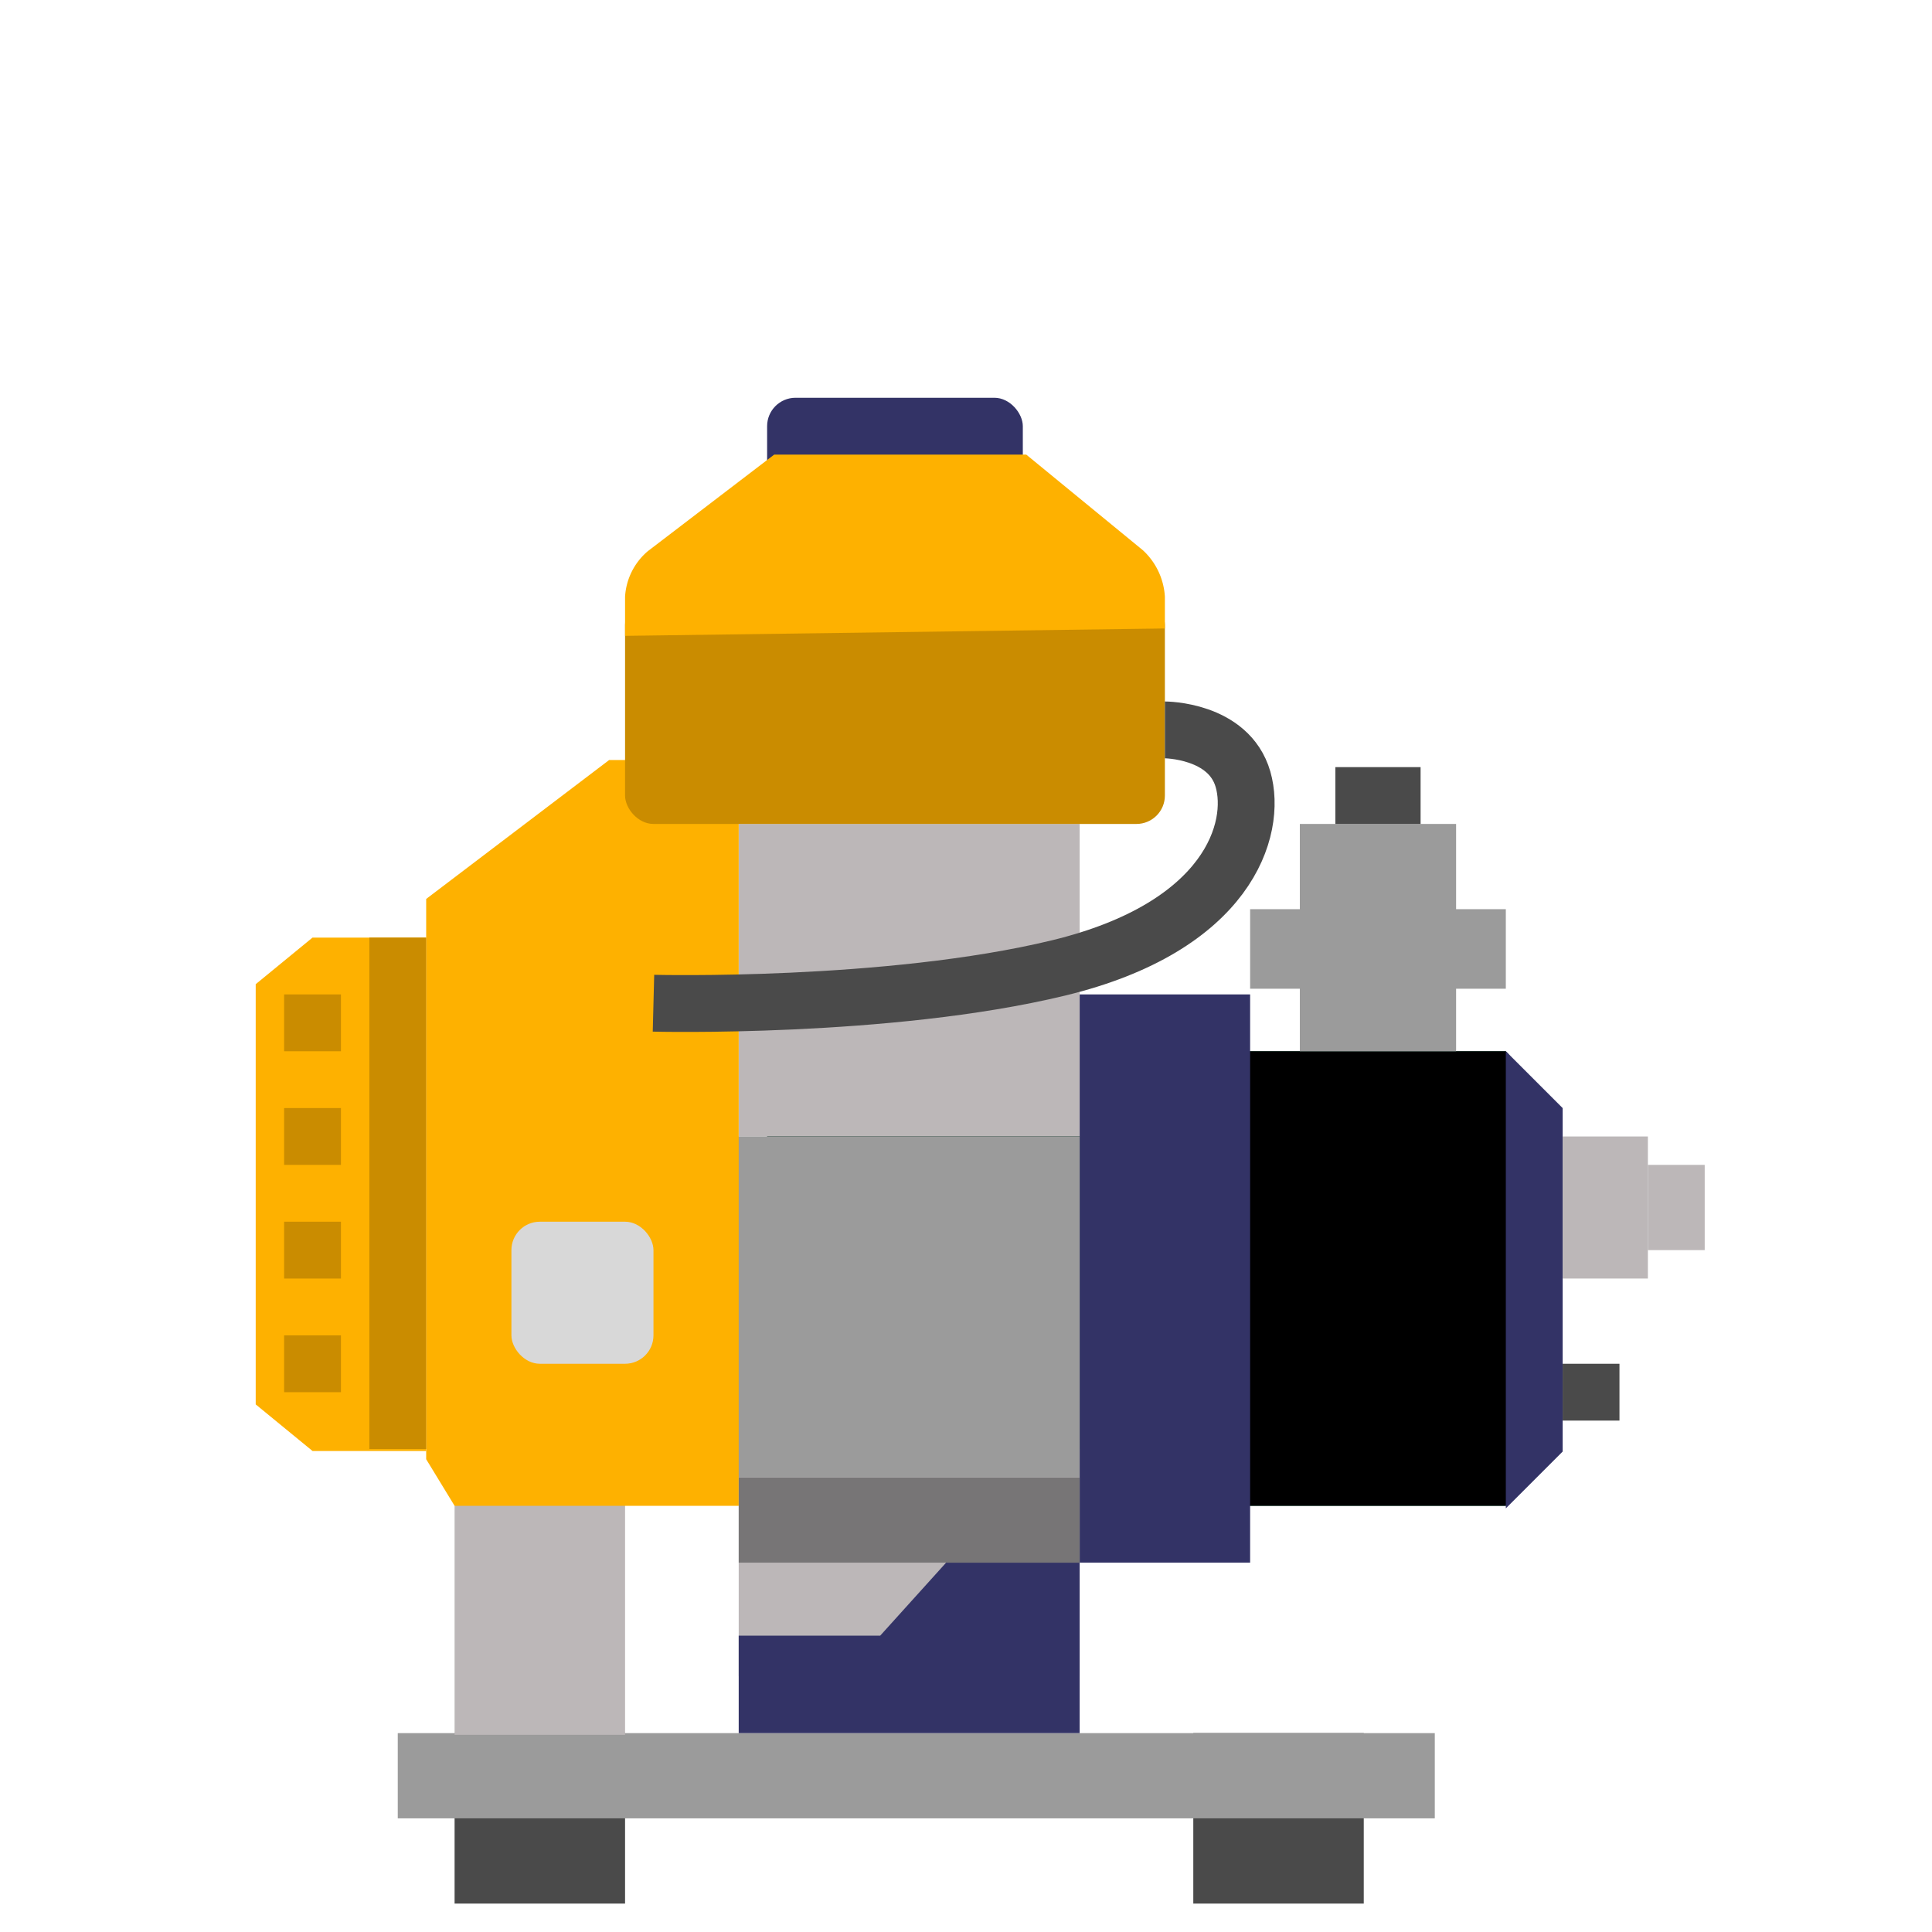 <svg id="Слой_1" data-name="Слой 1" xmlns="http://www.w3.org/2000/svg" xmlns:xlink="http://www.w3.org/1999/xlink" viewBox="0 0 68 68"><defs><style>.cls-1{fill:#fff;}.cls-15,.cls-2{fill:#4a4a4a;}.cls-3{fill:#9b9b9b;}.cls-4,.cls-8{fill:#409276;}.cls-10,.cls-4,.cls-5,.cls-9{fill-rule:evenodd;}.cls-6,.cls-9{fill:#336;}.cls-7{fill:#bcb7b8;}.cls-10{fill:#feb100;}.cls-11{fill:#d8d8d8;}.cls-12{fill:#ca8c00;}.cls-13{mask:url(#mask);}.cls-14,.cls-16,.cls-17{fill:none;}.cls-14{stroke:#bcb7b8;}.cls-14,.cls-16{stroke-width:2px;}.cls-15{fill-opacity:0.6;}.cls-16{stroke:#4a4a4a;}</style><mask id="mask" x="37.13" y="17.4" width="13.75" height="18.8" maskUnits="userSpaceOnUse"><g id="mask-6"><rect class="cls-1" x="37.13" y="17.4" width="4.75" height="4.8"/><ellipse id="path-5" cx="39.5" cy="19.8" rx="1.38" ry="1.4"/></g></mask></defs><g id="Symbols"><g id="sila_tech_motopompy" data-name="sila tech motopompy"><g id="_2-Силовая-техника_Мотопомпы" data-name="2-Силовая-техника_Мотопомпы"><g id="Group-35"><rect id="Rectangle-21" class="cls-2" x="16" y="61" width="6" height="6"/><rect id="Rectangle-21-2" data-name="Rectangle-21" class="cls-2" x="42" y="61" width="6" height="6"/></g><rect id="Rectangle-70-Copy-2" class="cls-3" x="14" y="61" width="36.5" height="3"/><g id="Rectangle-70-Copy"><polygon id="path-1" class="cls-4" points="43 37 53 37 54.56 38.84 54.69 51.09 53 53 43 53 43 37"/><polygon id="path-1-2" data-name="path-1" class="cls-5" points="43 37 53 37 54.56 38.84 54.69 51.09 53 53 43 53 43 37"/></g><rect id="Rectangle-75" class="cls-6" x="38" y="35" width="6" height="20"/><rect id="Rectangle-70-Copy-8" class="cls-7" x="26" y="29" width="12" height="11"/><g id="Rectangle-70-Copy-4"><rect id="path-3" class="cls-8" x="27" y="40" width="11" height="11"/><rect id="path-3-2" data-name="path-3" x="27" y="40" width="11" height="11"/></g><rect id="Rectangle-70-Copy-5" class="cls-3" x="25" y="40" width="13" height="12"/><rect id="Rectangle-70-Copy-6" class="cls-7" x="26" y="52" width="12" height="7"/><rect id="Rectangle-70-Copy-9" class="cls-7" x="16" y="51" width="6" height="10.06"/><polygon id="Rectangle-70-Copy-7" class="cls-9" points="26 57.57 30.98 57.57 33.3 55 38 55 38 61 26 61 26 57.57"/><polygon id="Rectangle-71-Copy" class="cls-9" points="53 37 55 39 55 51.09 53 53.09 53 37"/><rect id="Rectangle-72-Copy-4" class="cls-6" x="27" y="14" width="9" height="5" rx="1"/><polygon id="Rectangle-72" class="cls-10" points="15 31.64 21.44 26.75 26 26.75 26 53 16 53 15 51.36 15 31.64"/><rect id="Rectangle-77" class="cls-11" x="18" y="43" width="5" height="5" rx="1"/><polygon id="Rectangle-72-Copy-2" class="cls-10" points="9 34.64 11 33 15 33 15 51.07 11 51.07 9 49.43 9 34.64"/><rect id="Rectangle-76" class="cls-12" x="13" y="33" width="2" height="18"/><rect id="Rectangle-76-Copy" class="cls-12" x="10" y="35" width="2" height="2"/><rect id="Rectangle-76-Copy-2" class="cls-12" x="10" y="39" width="2" height="2"/><rect id="Rectangle-76-Copy-3" class="cls-12" x="10" y="43" width="2" height="2"/><rect id="Rectangle-76-Copy-4" class="cls-12" x="10" y="47" width="2" height="2"/><rect id="Rectangle-72-Copy" class="cls-12" x="22" y="21" width="19" height="8" rx="1"/><path id="Rectangle-72-Copy-3" class="cls-10" d="M22,21a2.28,2.28,0,0,1,.8-1.6L27.25,16h8.87l4.11,3.37A2.42,2.42,0,0,1,41,21v1.12l-19,.26Z"/><rect id="Rectangle-74" class="cls-3" x="45.75" y="29" width="5.5" height="8"/><rect id="Rectangle-74-Copy-2" class="cls-3" x="44" y="32" width="9" height="2.8"/><rect id="Rectangle-74-Copy-3" class="cls-7" x="55" y="40" width="3" height="5"/><rect id="Rectangle-74-Copy-4" class="cls-7" x="58" y="41" width="2" height="3"/><rect id="Rectangle-74-Copy-5" class="cls-2" x="55" y="48" width="2" height="2"/><rect id="Rectangle-74-Copy-6" class="cls-2" x="47" y="27" width="3" height="2"/><g class="cls-13"><g id="Oval-5"><ellipse id="path-5-2" data-name="path-5" class="cls-2" cx="48.5" cy="33.8" rx="1.38" ry="1.4"/><ellipse id="path-5-3" data-name="path-5" class="cls-14" cx="48.5" cy="33.8" rx="1.38" ry="1.4"/></g></g><rect id="Rectangle-74-Copy" class="cls-15" x="26" y="52" width="12" height="3"/><path id="Path-16" class="cls-16" d="M41,25.69s2.25,0,2.75,1.74-.5,5.19-6.5,6.64S23,35.31,23,35.31"/><rect id="Rectangle-13" class="cls-17" width="68" height="68"/></g></g></g></svg>